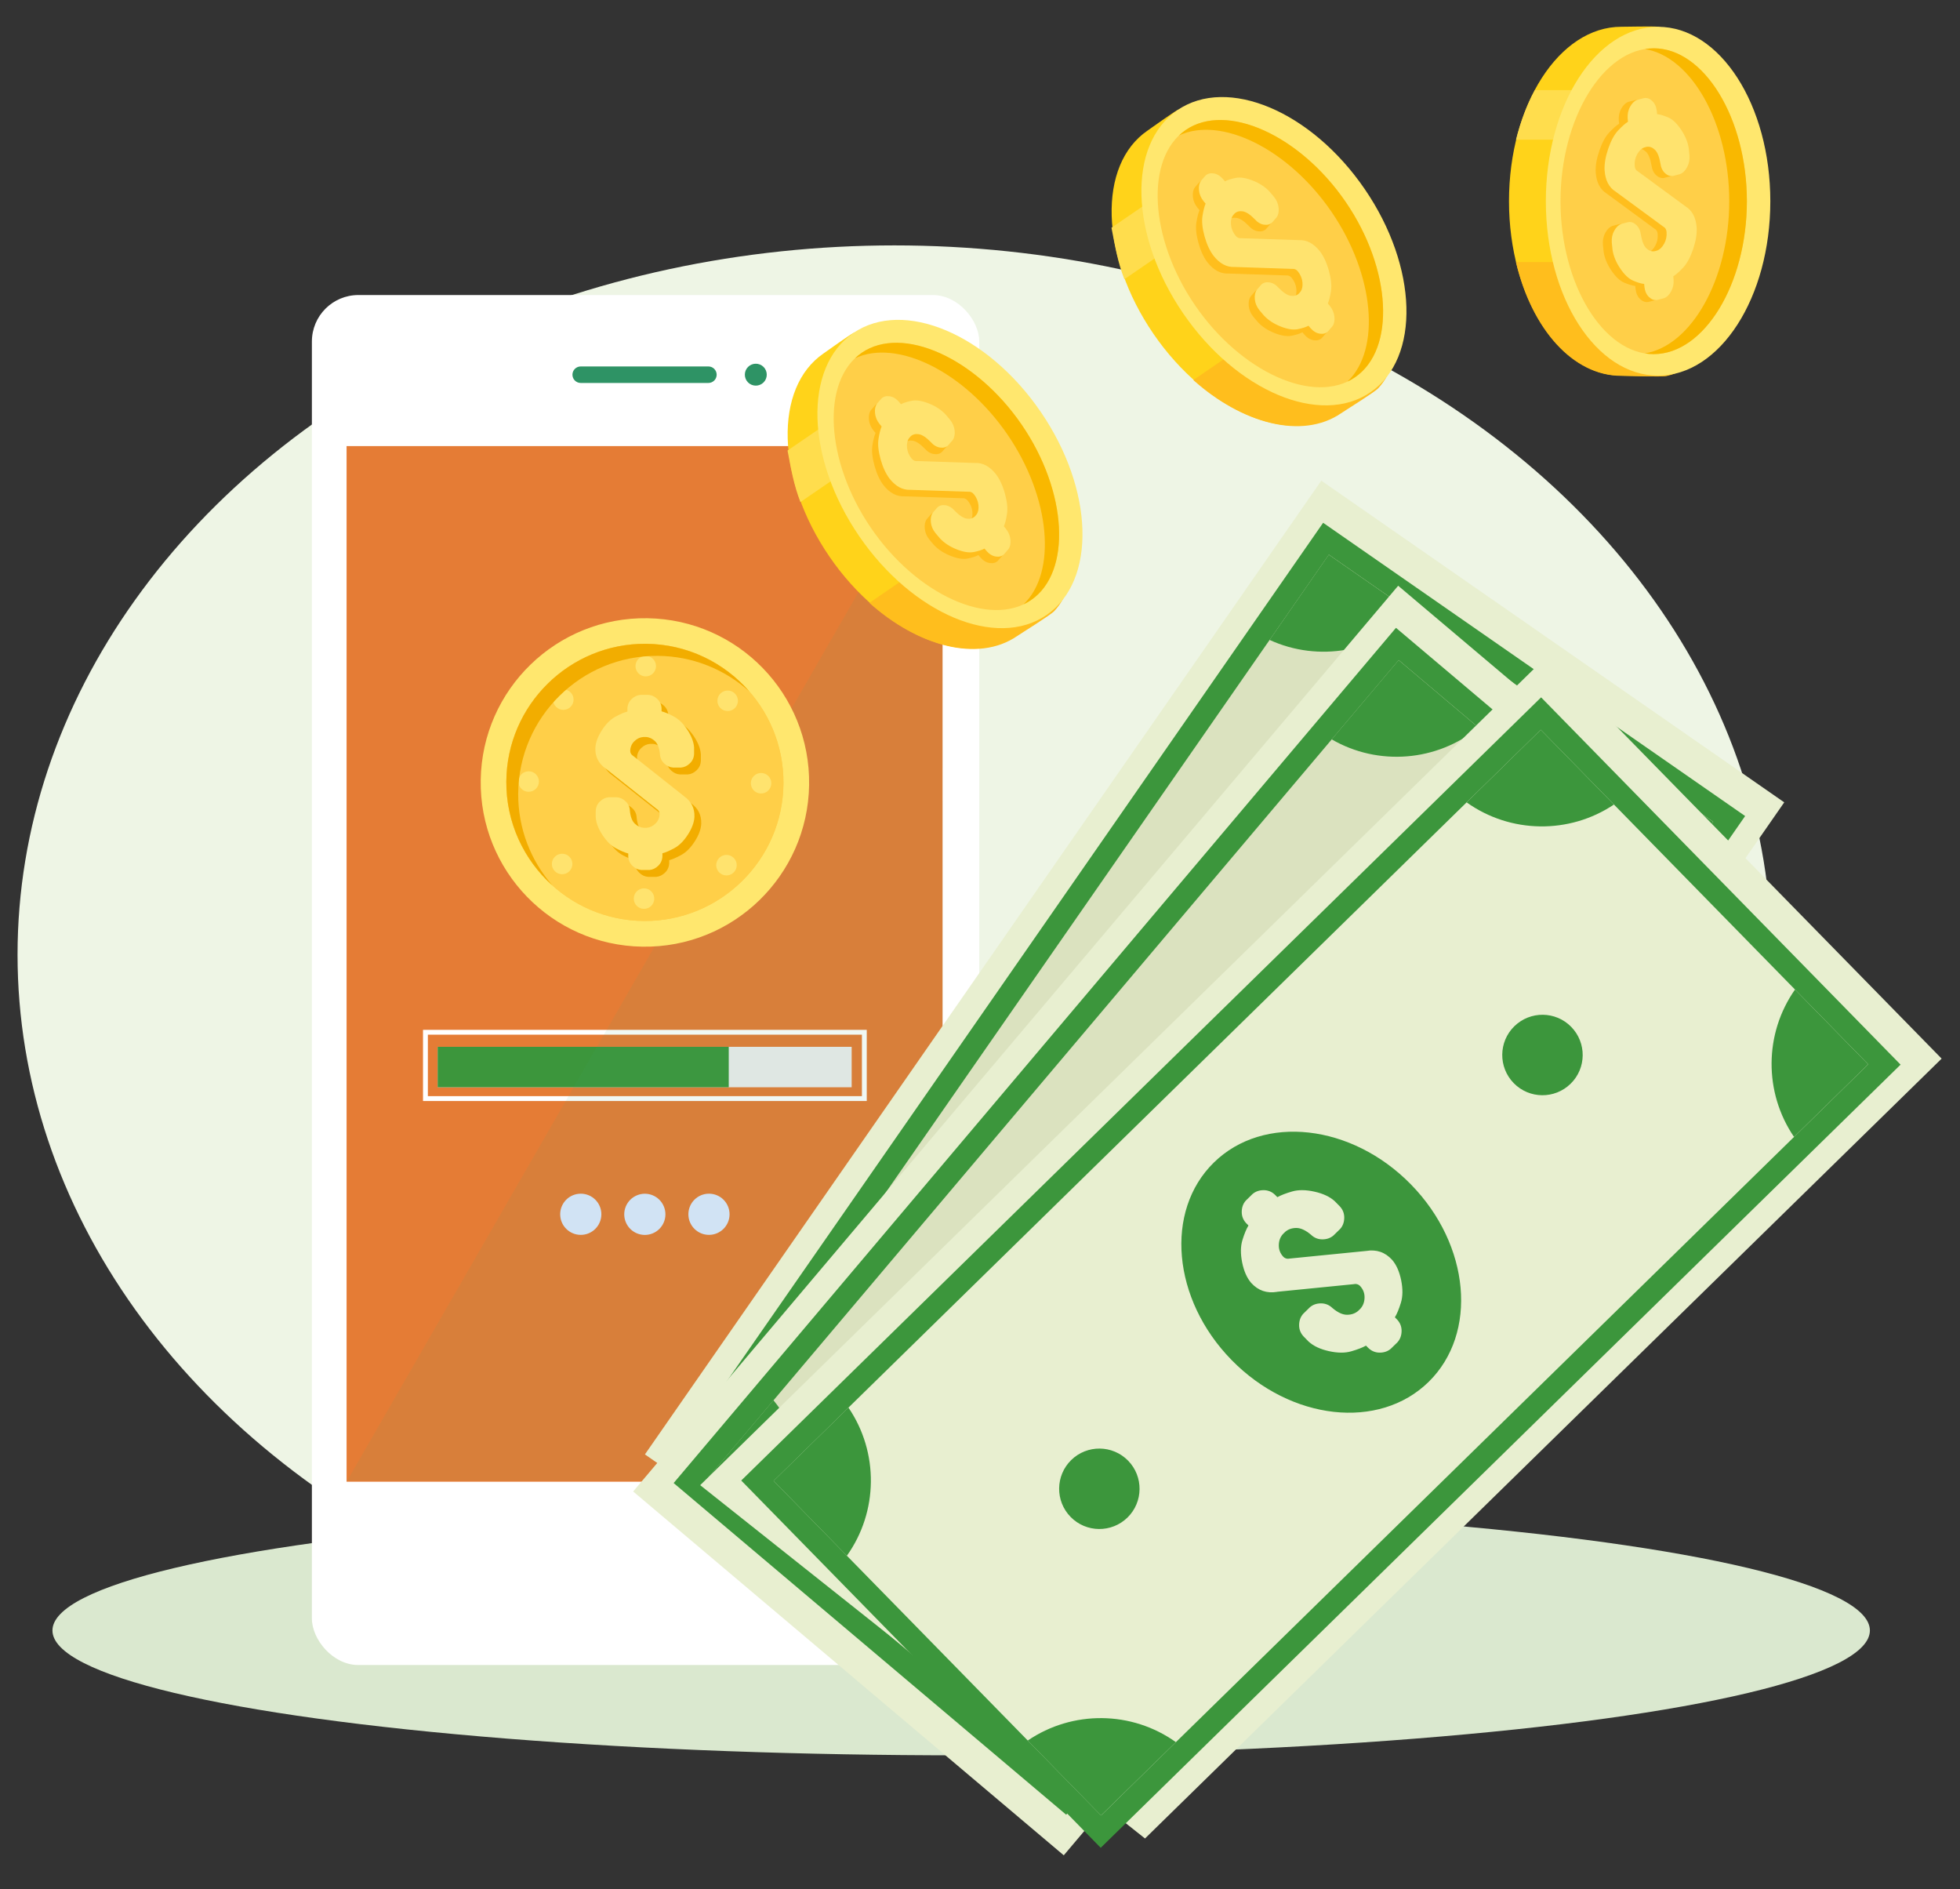 <?xml version="1.0" encoding="UTF-8"?>
<svg id="_ÎÓÈ_1" data-name="—ÎÓÈ_1" xmlns="http://www.w3.org/2000/svg" viewBox="0 0 624.46 601.84">
  <rect x="0" y="0" width="624.46" height="601.84" fill="#333333" stroke="none"/>
  <ellipse cx="306.23" cy="519.38" rx="289.52" ry="39.77" style="fill: #dae8cf; stroke-width: 0px;"/>
  <ellipse cx="284.97" cy="304.11" rx="279.38" ry="225.94" style="fill: #eef5e5; stroke-width: 0px;"/>
  <g>
    <rect x="99.37" y="93.98" width="212.63" height="436.4" rx="14.81" ry="14.81" style="fill: #fff; stroke-width: 0px;"/>
    <rect x="110.42" y="142.1" width="189.88" height="329.89" style="fill: #e57c35; stroke-width: 0px;"/>
    <path d="M225.7,116.73h-40.69c-1.44,0-2.63,1.18-2.63,2.63s1.18,2.63,2.63,2.63h40.69c1.44,0,2.63-1.18,2.63-2.63s-1.18-2.63-2.63-2.63Z" style="fill: #2e9365; stroke-width: 0px;"/>
    <path d="M238.33,116.88c-1.36,1.36-1.36,3.58,0,4.94,1.36,1.36,3.58,1.36,4.94,0,1.36-1.36,1.36-3.58,0-4.94-1.36-1.36-3.58-1.36-4.94,0Z" style="fill: #2e9365; stroke-width: 0px;"/>
    <g>
      <path d="M134.77,350.72h141.38v-22.67h-141.38v22.67ZM136.32,329.59h138.29v19.58h-138.29v-19.58Z" style="fill: #fff; stroke-width: 0px;"/>
      <rect x="139.44" y="333.46" width="131.9" height="12.88" style="fill: #ededed; stroke-width: 0px;"/>
      <rect x="139.44" y="333.46" width="92.74" height="12.88" style="fill: #3c963c; stroke-width: 0px;"/>
    </g>
    <g>
      <circle cx="185.04" cy="386.8" r="6.56" transform="translate(-37.12 20.06) rotate(-5.64)" style="fill: #dde8ff; stroke-width: 0px;"/>
      <circle cx="225.88" cy="386.8" r="6.56" style="fill: #dde8ff; stroke-width: 0px;"/>
      <circle cx="205.46" cy="386.8" r="6.56" transform="translate(-133.32 109.21) rotate(-22.69)" style="fill: #dde8ff; stroke-width: 0px;"/>
    </g>
    <polygon points="110.62 471.67 300.51 471.62 300.3 142.1 110.62 471.67" style="fill: #42a372; opacity: .08; stroke-width: 0px;"/>
  </g>
  <g>
    <path d="M528.27,8.53c-1.24-.2-10.47,0-11.74,0-19.75,0-35.76,24.88-35.76,55.56s16.01,55.56,35.76,55.56c1.81,0,12.81.4,14.55,0,17.23-3.99,21.22-27.68,21.22-55.56s-6.04-52.64-24.02-55.56Z" style="fill: #ffd31a; stroke-width: 0px;"/>
    <path d="M489.01,28.71c-2.55,4.64-4.6,10.21-6.01,15.78h68.2c-.74-5.57-1.87-11.14-3.47-15.78h-58.72Z" style="fill: #ffdd4d; stroke-width: 0px;"/>
    <path d="M516.53,119.72c1.81,0,12.81.43,14.55.03,13.06-3.02,18.51-17.22,20.38-36.26h-68.48c5.04,21.35,18.16,36.23,33.55,36.23Z" style="fill: #ffbe1d; stroke-width: 0px;"/>
    <ellipse cx="528.27" cy="64.1" rx="35.76" ry="55.56" style="fill: #ffe76e; stroke-width: 0px;"/>
    <path d="M526.87,15.39c-16.09,0-29.69,22.31-29.69,48.71s13.6,48.71,29.69,48.71,29.69-22.31,29.69-48.71-13.6-48.71-29.69-48.71Z" style="fill: #ffcf48; stroke-width: 0px;"/>
    <path d="M526.87,15.39c-.95,0-1.88.08-2.81.23,14.84,2.41,26.88,23.62,26.88,48.47s-12.05,46.07-26.88,48.48c.93.15,1.86.23,2.81.23,16.09,0,29.69-22.31,29.69-48.71s-13.6-48.71-29.69-48.71Z" style="fill: #f9b800; stroke-width: 0px;"/>
    <g>
      <path d="M534.17,66.37l-15.15-11.13c-.61-.31-.95-.87-1.03-1.67-.11-1.39.15-2.65.78-3.78.62-1.13,1.39-1.86,2.28-2.18l.75-.2c.91-.15,1.78.15,2.59.9.81.75,1.4,2.18,1.77,4.28.17,1.37.66,2.44,1.47,3.19.81.76,1.68,1.06,2.59.9l2.16-.56c.9-.32,1.66-1.05,2.28-2.18.62-1.13.88-2.39.78-3.78l-.23-2.26c-.29-1.99-1.11-3.98-2.45-5.97-1.34-1.99-2.71-3.29-4.11-3.89-1.41-.6-2.58-.95-3.52-1.05l-.1-1.01c-.17-1.37-.66-2.44-1.47-3.19-.81-.76-1.68-1.06-2.59-.9l-2.16.56c-.9.32-1.66,1.05-2.28,2.18-.63,1.13-.88,2.39-.78,3.78l.1,1.01c-.85.52-1.88,1.44-3.12,2.75-1.23,1.31-2.29,3.25-3.17,5.82-.88,2.57-1.27,4.88-1.16,6.91.22,3.21,1.41,5.48,3.56,6.81l15.15,11.13c.61.31.95.87,1.03,1.67.11,1.39-.15,2.65-.78,3.78-.62,1.13-1.39,1.86-2.28,2.18l-.75.2c-.91.15-1.78-.15-2.59-.9-.81-.76-1.4-2.18-1.77-4.28-.17-1.37-.66-2.44-1.47-3.19-.81-.76-1.68-1.06-2.59-.9l-2.16.56c-.9.32-1.66,1.05-2.28,2.18-.63,1.13-.88,2.39-.78,3.78l.23,2.26c.29,1.99,1.11,3.98,2.45,5.97,1.34,1.99,2.71,3.29,4.11,3.89,1.41.6,2.58.95,3.52,1.05l.1,1.01c.17,1.37.66,2.44,1.47,3.19.81.75,1.68,1.06,2.59.9l2.16-.56c.9-.32,1.66-1.05,2.28-2.18.62-1.13.88-2.39.78-3.78l-.1-1.01c.85-.52,1.88-1.44,3.12-2.75,1.23-1.31,2.29-3.25,3.17-5.82.88-2.57,1.27-4.88,1.16-6.91-.22-3.21-1.41-5.48-3.56-6.81Z" style="fill: #ffbe1d; stroke-width: 0px;"/>
      <path d="M537,65.73l-15.15-11.13c-.61-.31-.95-.87-1.03-1.67-.11-1.39.15-2.65.78-3.78.62-1.13,1.39-1.86,2.28-2.18l.75-.2c.91-.15,1.78.15,2.59.9.81.75,1.4,2.18,1.77,4.28.17,1.37.66,2.44,1.47,3.19.81.76,1.68,1.06,2.59.9l2.16-.56c.9-.32,1.66-1.05,2.28-2.18.62-1.13.88-2.39.78-3.78l-.23-2.26c-.29-1.99-1.11-3.98-2.45-5.97-1.34-1.99-2.71-3.29-4.11-3.89-1.41-.6-2.58-.95-3.52-1.05l-.1-1.01c-.17-1.37-.66-2.44-1.47-3.19-.81-.76-1.68-1.06-2.59-.9l-2.16.56c-.9.32-1.66,1.05-2.28,2.18-.63,1.13-.88,2.39-.78,3.78l.1,1.01c-.85.52-1.88,1.44-3.12,2.75-1.23,1.31-2.29,3.25-3.17,5.82-.88,2.57-1.27,4.88-1.16,6.91.22,3.21,1.41,5.48,3.56,6.81l15.15,11.13c.61.31.95.87,1.03,1.67.11,1.39-.15,2.65-.78,3.78-.63,1.13-1.39,1.86-2.28,2.18l-.75.2c-.91.15-1.78-.15-2.59-.9-.81-.76-1.4-2.18-1.77-4.28-.17-1.37-.66-2.44-1.47-3.19-.81-.76-1.68-1.06-2.59-.9l-2.16.56c-.9.32-1.66,1.05-2.28,2.18-.63,1.13-.88,2.39-.78,3.78l.23,2.26c.29,1.99,1.11,3.98,2.45,5.97,1.34,1.99,2.71,3.29,4.11,3.89,1.41.6,2.58.95,3.52,1.05l.1,1.01c.17,1.37.66,2.44,1.47,3.19.81.75,1.68,1.06,2.59.9l2.16-.56c.9-.32,1.66-1.05,2.28-2.18.62-1.13.88-2.39.78-3.78l-.1-1.01c.85-.52,1.88-1.44,3.12-2.75,1.23-1.31,2.29-3.25,3.17-5.82.88-2.57,1.27-4.88,1.16-6.91-.22-3.21-1.41-5.48-3.56-6.81Z" style="fill: #ffe36e; stroke-width: 0px;"/>
    </g>
  </g>
  <g>
    <path d="M375.11,35.09c-1.11.52-8.47,5.8-9.49,6.5-15.97,10.94-15.14,39.92,1.86,64.73,17,24.81,43.72,36.06,59.69,25.12,1.46-1,10.58-6.77,11.76-8.06,11.72-12.77,1.82-34.13-13.62-56.68-15.9-23.22-34.04-39.22-50.2-31.62Z" style="fill: #ffd31a; stroke-width: 0px;"/>
    <path d="M401.6,40.02l-47.48,32.52c1.19,6.17,1.98,10.87,4.1,16.41l55.15-37.77c-3.85-4.35-7.21-7.29-11.76-11.16Z" style="fill: #ffdd4d; stroke-width: 0px;"/>
    <path d="M380.2,121.06c15.48,13.85,34.65,19.09,47.09,10.57,1.46-1,10.65-6.68,11.83-7.96,8.89-9.68,5.52-24.04-3.55-40.53l-55.37,37.92Z" style="fill: #ffbe1d; stroke-width: 0px;"/>
    <ellipse cx="405.88" cy="80.02" rx="35.05" ry="54.45" transform="translate(25.8 243.37) rotate(-34.41)" style="fill: #ffe76e; stroke-width: 0px;"/>
    <path d="M377.77,41.41c-13.01,8.91-11.65,34.48,2.97,55.83,14.62,21.35,37.97,31.85,50.98,22.94,13.01-8.91,11.65-34.48-2.97-55.83-14.62-21.35-37.97-31.85-50.98-22.94Z" style="fill: #ffcf48; stroke-width: 0px;"/>
    <path d="M377.77,41.41c-.76.52-1.48,1.11-2.14,1.74,13.33-6.27,34.82,4.21,48.58,24.31,13.76,20.09,15.77,43.92,5.11,54.08.83-.39,1.64-.84,2.4-1.37,13.01-8.91,11.65-34.48-2.97-55.83-14.62-21.35-37.97-31.85-50.98-22.94Z" style="fill: #f9b800; stroke-width: 0px;"/>
    <g>
      <path d="M421.75,99.52l-.64-.76c.4-.89.73-2.21,1-3.95.27-1.74.05-3.9-.66-6.47-.71-2.57-1.68-4.65-2.89-6.23-1.96-2.47-4.17-3.65-6.65-3.53l-18.42-.61c-.67.08-1.25-.18-1.76-.78-.86-1.07-1.35-2.23-1.47-3.49-.12-1.26.09-2.27.64-3.02l.5-.57c.66-.63,1.52-.86,2.6-.7,1.07.16,2.34.99,3.8,2.48.9,1.02,1.88,1.61,2.96,1.77,1.08.16,1.94-.07,2.6-.7l1.43-1.65c.55-.76.76-1.76.64-3.02-.12-1.26-.61-2.42-1.47-3.49l-1.44-1.7c-1.34-1.44-3.1-2.6-5.28-3.47-2.19-.87-4.01-1.16-5.48-.87-1.47.29-2.61.66-3.43,1.1l-.64-.76c-.9-1.02-1.88-1.61-2.96-1.77-1.08-.16-1.94.08-2.6.7l-1.43,1.65c-.55.76-.76,1.76-.64,3.02.12,1.26.61,2.42,1.47,3.49l.64.76c-.39.89-.73,2.21-1,3.95-.27,1.74-.05,3.9.66,6.47.71,2.57,1.67,4.65,2.89,6.23,1.96,2.47,4.18,3.65,6.65,3.53l18.42.61c.67-.08,1.25.18,1.76.78.86,1.07,1.34,2.23,1.47,3.49.12,1.26-.09,2.27-.64,3.02l-.5.57c-.65.63-1.52.86-2.6.7-1.08-.16-2.34-.99-3.8-2.48-.9-1.02-1.88-1.61-2.96-1.77-1.08-.16-1.94.07-2.6.7l-1.43,1.65c-.55.76-.76,1.76-.64,3.02.12,1.26.61,2.42,1.47,3.49l1.44,1.7c1.34,1.44,3.1,2.6,5.28,3.47,2.19.87,4.01,1.16,5.48.87,1.47-.29,2.61-.66,3.43-1.1l.64.76c.9,1.02,1.88,1.61,2.96,1.77,1.07.16,1.94-.07,2.59-.7l1.43-1.65c.55-.76.76-1.76.64-3.02-.12-1.26-.61-2.42-1.47-3.49Z" style="fill: #ffbe1d; stroke-width: 0px;"/>
      <path d="M423.69,97.43l-.64-.76c.4-.89.73-2.21,1-3.95.27-1.74.05-3.9-.66-6.47-.71-2.57-1.68-4.65-2.89-6.23-1.96-2.47-4.17-3.65-6.65-3.53l-18.42-.61c-.67.08-1.25-.18-1.76-.78-.86-1.07-1.35-2.23-1.47-3.49-.12-1.26.09-2.27.64-3.02l.5-.57c.66-.63,1.52-.86,2.6-.7,1.07.16,2.34.99,3.8,2.48.9,1.02,1.88,1.61,2.96,1.77,1.08.16,1.94-.07,2.6-.7l1.43-1.65c.55-.76.76-1.76.64-3.02-.12-1.26-.61-2.42-1.47-3.49l-1.44-1.7c-1.34-1.44-3.1-2.6-5.28-3.47-2.19-.87-4.01-1.16-5.48-.87-1.47.29-2.61.66-3.43,1.1l-.64-.76c-.9-1.02-1.88-1.61-2.96-1.77-1.08-.16-1.94.08-2.6.7l-1.43,1.65c-.55.76-.76,1.76-.64,3.02.12,1.26.61,2.42,1.47,3.49l.64.76c-.39.89-.73,2.21-1,3.95-.27,1.74-.05,3.9.66,6.47.71,2.57,1.68,4.65,2.89,6.23,1.96,2.47,4.18,3.65,6.65,3.53l18.42.61c.67-.08,1.25.18,1.76.78.86,1.07,1.34,2.23,1.47,3.49.12,1.26-.09,2.27-.64,3.02l-.5.57c-.65.63-1.52.86-2.6.7-1.08-.16-2.34-.99-3.8-2.48-.9-1.02-1.88-1.61-2.96-1.77-1.08-.16-1.94.07-2.6.7l-1.43,1.65c-.55.76-.76,1.76-.64,3.02.12,1.26.61,2.42,1.47,3.49l1.44,1.7c1.34,1.44,3.1,2.6,5.28,3.47,2.19.87,4.01,1.16,5.48.87,1.47-.29,2.61-.66,3.43-1.1l.64.76c.9,1.02,1.88,1.61,2.96,1.77,1.07.16,1.94-.07,2.59-.7l1.43-1.65c.55-.76.76-1.76.64-3.02-.12-1.26-.61-2.42-1.47-3.49Z" style="fill: #ffe36e; stroke-width: 0px;"/>
    </g>
  </g>
  <g>
    <circle cx="205.46" cy="249.23" r="52.32" transform="translate(-46.92 450.81) rotate(-89.11)" style="fill: #ffe76e; stroke-width: 0px;"/>
    <path d="M205.79,205.08c-24.34-.18-44.29,19.48-44.47,43.82-.18,24.34,19.48,44.29,43.82,44.47,24.34.18,44.29-19.48,44.47-43.82.18-24.34-19.48-44.29-43.82-44.47Z" style="fill: #ffcf48; stroke-width: 0px;"/>
    <path d="M205.79,205.08c-24.34-.18-44.29,19.48-44.47,43.82-.18,24.34,19.48,44.29,43.82,44.47,24.34.18,44.29-19.48,44.47-43.82.18-24.34-19.48-44.29-43.82-44.47Z" style="fill: #ffcf48; stroke-width: 0px;"/>
    <path d="M220.08,255.8l-16.13-12.78c-.66-.4-1-.95-1-1.64.03-1.21.46-2.23,1.3-3.06.84-.83,1.79-1.28,2.85-1.36h.88c1.06.06,2.02.51,2.87,1.33.85.82,1.37,2.16,1.56,4.03.04,1.21.49,2.22,1.34,3.04.85.82,1.8,1.26,2.87,1.33h2.53c1.06-.09,2.01-.55,2.85-1.38.84-.83,1.27-1.85,1.3-3.06v-1.98c-.13-1.76-.85-3.63-2.16-5.62-1.31-1.99-2.74-3.39-4.29-4.21-1.54-.82-2.85-1.37-3.91-1.65v-.88c-.05-1.21-.49-2.22-1.34-3.04-.85-.82-1.8-1.26-2.87-1.33h-2.53c-1.06.09-2.01.55-2.85,1.38-.84.83-1.27,1.85-1.3,3.06v.88c-1.02.26-2.31.82-3.86,1.67-1.55.85-2.98,2.28-4.27,4.29-1.29,2.01-1.99,3.89-2.08,5.65-.09,2.79,1.02,4.98,3.34,6.58l16.13,12.78c.66.4,1,.95,1,1.64-.03,1.21-.46,2.23-1.3,3.06-.84.83-1.79,1.28-2.85,1.36h-.88c-1.06-.06-2.02-.51-2.87-1.33-.85-.82-1.37-2.16-1.56-4.03-.04-1.21-.49-2.22-1.34-3.04-.85-.82-1.8-1.26-2.87-1.33h-2.53c-1.06.09-2.01.55-2.85,1.38-.84.83-1.27,1.85-1.3,3.06v1.98c.13,1.76.85,3.63,2.16,5.63,1.31,1.99,2.74,3.39,4.29,4.21,1.54.82,2.85,1.37,3.91,1.65v.88c.05,1.21.49,2.22,1.34,3.04.85.82,1.8,1.26,2.87,1.33h2.53c1.06-.09,2.01-.55,2.85-1.38.84-.83,1.27-1.85,1.3-3.06v-.88c1.02-.26,2.31-.82,3.86-1.67,1.55-.85,2.97-2.28,4.27-4.29,1.29-2.01,1.99-3.89,2.08-5.65.09-2.79-1.02-4.98-3.34-6.58Z" style="fill: #f2ad00; stroke-width: 0px;"/>
    <path d="M217.92,253.61l-16.13-12.78c-.66-.4-1-.95-1-1.64.03-1.21.46-2.23,1.3-3.06.84-.83,1.79-1.28,2.85-1.36h.88c1.06.06,2.02.51,2.87,1.33.85.82,1.37,2.16,1.56,4.03.04,1.21.49,2.22,1.34,3.04.85.82,1.8,1.26,2.87,1.33h2.53c1.06-.09,2.01-.55,2.85-1.38.84-.83,1.27-1.85,1.3-3.06v-1.98c-.13-1.76-.85-3.63-2.16-5.63-1.31-1.99-2.74-3.39-4.29-4.21-1.54-.82-2.85-1.37-3.91-1.65v-.88c-.05-1.21-.49-2.22-1.34-3.04-.85-.82-1.8-1.26-2.87-1.33h-2.53c-1.06.1-2.01.55-2.85,1.38-.84.83-1.27,1.85-1.3,3.06v.88c-1.02.26-2.31.82-3.86,1.67-1.55.85-2.98,2.28-4.27,4.29-1.29,2.01-1.99,3.89-2.08,5.65-.09,2.79,1.02,4.98,3.34,6.58l16.13,12.78c.66.4,1,.95,1,1.64-.03,1.21-.46,2.23-1.3,3.06-.84.83-1.79,1.28-2.85,1.36h-.88c-1.06-.06-2.02-.51-2.87-1.33-.85-.82-1.37-2.16-1.56-4.03-.04-1.21-.49-2.22-1.34-3.04-.85-.82-1.8-1.26-2.87-1.33h-2.53c-1.06.09-2.01.55-2.85,1.38-.84.83-1.27,1.85-1.3,3.06v1.98c.13,1.76.85,3.63,2.16,5.63,1.31,1.99,2.74,3.39,4.29,4.21,1.54.82,2.85,1.37,3.91,1.66v.88c.05,1.21.49,2.22,1.34,3.04.85.82,1.8,1.26,2.87,1.33h2.53c1.06-.09,2.01-.55,2.85-1.38.84-.83,1.27-1.85,1.3-3.06v-.88c1.02-.26,2.31-.82,3.86-1.67,1.55-.85,2.97-2.28,4.26-4.29,1.29-2.01,1.99-3.89,2.08-5.65.09-2.79-1.02-4.98-3.34-6.58Z" style="fill: #ffe36e; stroke-width: 0px;"/>
    <path d="M205.76,208.93c-1.81-.01-3.28,1.44-3.29,3.24-.01,1.81,1.44,3.28,3.24,3.29,1.81.01,3.28-1.44,3.29-3.24.01-1.81-1.44-3.28-3.24-3.29Z" style="fill: #ffe36e; stroke-width: 0px;"/>
    <path d="M205.21,282.98c-1.81-.01-3.28,1.44-3.29,3.24-.01,1.81,1.44,3.28,3.24,3.29,1.81.01,3.28-1.44,3.29-3.24.01-1.81-1.44-3.28-3.24-3.29Z" style="fill: #ffe36e; stroke-width: 0px;"/>
    <path d="M168.46,245.69c-1.81-.01-3.28,1.44-3.29,3.24-.01,1.81,1.44,3.28,3.24,3.29,1.81.01,3.28-1.44,3.29-3.24.01-1.81-1.44-3.28-3.24-3.29Z" style="fill: #ffe36e; stroke-width: 0px;"/>
    <path d="M242.51,246.23c-1.81-.01-3.28,1.44-3.29,3.24-.01,1.81,1.44,3.28,3.24,3.29,1.81.01,3.28-1.44,3.29-3.24.01-1.81-1.44-3.28-3.24-3.29Z" style="fill: #ffe36e; stroke-width: 0px;"/>
    <path d="M176.8,272.89c-1.29,1.27-1.3,3.34-.03,4.62,1.27,1.29,3.34,1.3,4.62.03,1.29-1.27,1.3-3.34.03-4.62-1.27-1.29-3.34-1.3-4.62-.03Z" style="fill: #ffe36e; stroke-width: 0px;"/>
    <path d="M229.54,220.91c-1.29,1.27-1.3,3.34-.03,4.62,1.27,1.29,3.34,1.3,4.62.03,1.29-1.27,1.3-3.34.03-4.62-1.27-1.29-3.34-1.3-4.62-.03Z" style="fill: #ffe36e; stroke-width: 0px;"/>
    <path d="M177.18,220.53c-1.29,1.27-1.3,3.34-.03,4.62,1.27,1.29,3.34,1.3,4.62.03,1.29-1.27,1.3-3.34.03-4.62-1.27-1.29-3.34-1.3-4.62-.03Z" style="fill: #ffe36e; stroke-width: 0px;"/>
    <path d="M229.16,273.27c-1.29,1.27-1.3,3.34-.03,4.62,1.27,1.29,3.34,1.3,4.62.03,1.29-1.27,1.3-3.34.03-4.62-1.27-1.29-3.34-1.3-4.62-.03Z" style="fill: #ffe36e; stroke-width: 0px;"/>
    <path d="M205.79,205.08c-24.34-.18-44.29,19.48-44.47,43.82-.1,13.14,5.59,24.99,14.67,33.15-6.84-7.84-10.97-18.11-10.89-29.31.18-24.34,20.13-44,44.47-43.82,11.2.08,21.41,4.36,29.15,11.32-8.03-9.2-19.79-15.06-32.93-15.16Z" style="fill: #f2ad00; stroke-width: 0px;"/>
  </g>
  <g>
    <path d="M271.89,106.07c-1.11.52-8.47,5.8-9.49,6.5-15.97,10.94-15.14,39.92,1.86,64.73,17,24.81,43.72,36.06,59.69,25.12,1.46-1,10.58-6.77,11.76-8.06,11.72-12.77,1.82-34.13-13.62-56.68-15.9-23.22-34.04-39.22-50.2-31.62Z" style="fill: #ffd31a; stroke-width: 0px;"/>
    <path d="M298.39,111l-47.48,32.52c1.19,6.17,1.98,10.87,4.1,16.41l55.15-37.77c-3.85-4.35-7.21-7.29-11.76-11.16Z" style="fill: #ffdd4d; stroke-width: 0px;"/>
    <path d="M276.98,192.04c15.48,13.85,34.65,19.09,47.09,10.57,1.46-1,10.65-6.68,11.83-7.96,8.89-9.68,5.52-24.04-3.55-40.53l-55.37,37.92Z" style="fill: #ffbe1d; stroke-width: 0px;"/>
    <ellipse cx="302.66" cy="150.99" rx="35.05" ry="54.45" transform="translate(-32.37 197.46) rotate(-34.41)" style="fill: #ffe76e; stroke-width: 0px;"/>
    <path d="M274.55,112.38c-13.01,8.91-11.65,34.48,2.97,55.83,14.62,21.35,37.97,31.85,50.98,22.94,13.01-8.91,11.65-34.48-2.97-55.83-14.62-21.35-37.97-31.85-50.98-22.94Z" style="fill: #ffcf48; stroke-width: 0px;"/>
    <path d="M274.55,112.38c-.76.52-1.48,1.11-2.14,1.74,13.33-6.27,34.82,4.21,48.58,24.31,13.76,20.09,15.77,43.92,5.11,54.08.83-.39,1.64-.84,2.4-1.37,13.01-8.91,11.65-34.48-2.97-55.83-14.62-21.35-37.97-31.85-50.98-22.94Z" style="fill: #f9b800; stroke-width: 0px;"/>
    <g>
      <path d="M318.53,170.49l-.64-.76c.4-.89.73-2.21,1-3.95.27-1.74.05-3.9-.66-6.47-.71-2.57-1.68-4.65-2.89-6.23-1.96-2.47-4.17-3.65-6.65-3.53l-18.42-.61c-.67.08-1.25-.18-1.76-.78-.86-1.07-1.35-2.23-1.47-3.49-.12-1.26.09-2.27.64-3.02l.5-.57c.66-.63,1.52-.86,2.6-.7,1.07.16,2.34.99,3.8,2.48.9,1.02,1.88,1.61,2.96,1.77,1.08.16,1.94-.07,2.6-.7l1.43-1.65c.55-.76.76-1.76.64-3.02-.12-1.26-.61-2.42-1.47-3.49l-1.44-1.7c-1.34-1.44-3.1-2.6-5.28-3.47-2.19-.87-4.01-1.16-5.48-.87-1.47.29-2.61.66-3.43,1.1l-.64-.76c-.9-1.02-1.88-1.61-2.96-1.77-1.08-.16-1.94.08-2.6.7l-1.43,1.65c-.55.76-.76,1.76-.64,3.02.12,1.26.61,2.42,1.47,3.49l.64.76c-.39.89-.73,2.21-1,3.95-.27,1.74-.05,3.9.66,6.47.71,2.57,1.67,4.65,2.89,6.23,1.96,2.47,4.18,3.65,6.65,3.53l18.42.61c.67-.08,1.25.18,1.76.78.86,1.07,1.34,2.23,1.47,3.49.12,1.26-.09,2.27-.64,3.02l-.5.57c-.65.63-1.52.86-2.6.7-1.08-.16-2.34-.99-3.8-2.48-.9-1.02-1.88-1.61-2.96-1.77-1.08-.16-1.94.07-2.6.7l-1.43,1.65c-.55.76-.76,1.76-.64,3.02.12,1.26.61,2.42,1.47,3.49l1.44,1.7c1.34,1.44,3.1,2.6,5.28,3.47,2.19.87,4.01,1.16,5.48.87,1.47-.29,2.61-.66,3.43-1.1l.64.76c.9,1.02,1.88,1.61,2.96,1.77,1.07.16,1.94-.07,2.59-.7l1.43-1.65c.55-.76.76-1.76.64-3.02-.12-1.26-.61-2.42-1.47-3.49Z" style="fill: #ffbe1d; stroke-width: 0px;"/>
      <path d="M320.47,168.41l-.64-.76c.4-.89.73-2.21,1-3.95.27-1.74.05-3.9-.66-6.46-.71-2.57-1.68-4.65-2.89-6.23-1.96-2.47-4.17-3.65-6.65-3.53l-18.42-.61c-.67.08-1.25-.18-1.76-.78-.86-1.06-1.35-2.23-1.47-3.49-.12-1.26.09-2.27.64-3.02l.5-.57c.66-.63,1.52-.86,2.6-.7,1.07.16,2.34.99,3.8,2.48.9,1.02,1.88,1.61,2.96,1.77,1.08.16,1.94-.07,2.6-.7l1.43-1.65c.55-.76.76-1.76.64-3.02-.12-1.26-.61-2.42-1.47-3.49l-1.44-1.7c-1.34-1.44-3.1-2.6-5.28-3.47-2.19-.87-4.01-1.16-5.48-.87-1.47.29-2.61.66-3.43,1.1l-.64-.76c-.9-1.02-1.88-1.61-2.96-1.77-1.08-.16-1.94.08-2.6.7l-1.43,1.65c-.55.76-.76,1.76-.64,3.02.12,1.26.61,2.42,1.47,3.49l.64.76c-.39.89-.73,2.21-1,3.95-.27,1.74-.05,3.9.66,6.47.71,2.57,1.68,4.65,2.89,6.23,1.96,2.47,4.18,3.65,6.65,3.53l18.42.61c.67-.08,1.25.18,1.76.78.86,1.07,1.34,2.23,1.47,3.49.12,1.26-.09,2.27-.64,3.02l-.5.57c-.65.63-1.52.86-2.6.7-1.08-.16-2.34-.99-3.8-2.48-.9-1.02-1.88-1.61-2.96-1.77-1.08-.16-1.94.07-2.6.7l-1.43,1.65c-.55.76-.76,1.76-.64,3.02.12,1.26.61,2.42,1.47,3.49l1.44,1.7c1.34,1.44,3.1,2.6,5.28,3.47,2.19.87,4.01,1.16,5.48.87,1.47-.29,2.61-.66,3.43-1.1l.64.76c.9,1.02,1.88,1.61,2.96,1.77,1.07.16,1.94-.07,2.59-.7l1.43-1.65c.55-.76.76-1.76.64-3.02-.12-1.26-.61-2.42-1.47-3.49Z" style="fill: #ffe36e; stroke-width: 0px;"/>
    </g>
  </g>
  <g>
    <rect x="198.13" y="269.67" width="377.69" height="179.59" transform="translate(-129.04 472.14) rotate(-55.21)" style="fill: #e8efd0; stroke-width: 0px;"/>
    <rect x="305.15" y="181.37" width="163.72" height="356.62" transform="translate(274.43 -156.53) rotate(34.79)" style="fill: #3c963c; stroke-width: 0px;"/>
    <rect x="312.44" y="188.67" width="149.13" height="342.03" transform="translate(274.43 -156.53) rotate(34.79)" style="fill: #dbe2bf; stroke-width: 0px;"/>
    <ellipse cx="387.1" cy="359.55" rx="39.98" ry="48.9" transform="translate(-129.05 472.28) rotate(-55.21)" style="fill: #3c963c; stroke-width: 0px;"/>
    <path d="M323.3,451.1c-5.81-4.04-7.25-12.02-3.21-17.84,4.04-5.81,12.02-7.25,17.84-3.21,5.81,4.04,7.25,12.02,3.21,17.84-4.04,5.81-12.02,7.25-17.84,3.21Z" style="fill: #3c963c; stroke-width: 0px;"/>
    <path d="M450.65,267.82c-5.81-4.04-13.8-2.6-17.84,3.21-4.04,5.81-2.6,13.8,3.21,17.84,5.81,4.04,13.8,2.6,17.84-3.21,4.04-5.81,2.6-13.8-3.21-17.84Z" style="fill: #3c963c; stroke-width: 0px;"/>
    <path d="M247.24,430.16l-19.05,27.42,27.42,19.05c7.2-15.67,3.85-34.3-8.37-46.47Z" style="fill: #3c963c; stroke-width: 0px;"/>
    <path d="M450.72,195.71l-27.37-19.02-18.86,27.15c15.57,7.16,34.06,3.89,46.23-8.13Z" style="fill: #3c963c; stroke-width: 0px;"/>
    <path d="M323.24,523.62l27.42,19.05,19.05-27.42c-15.67-7.2-34.3-3.85-46.47,8.37Z" style="fill: #3c963c; stroke-width: 0px;"/>
    <path d="M518.46,242.77c-7.02,15.61-3.63,34.07,8.5,46.17l18.86-27.15-27.37-19.02Z" style="fill: #3c963c; stroke-width: 0px;"/>
    <path d="M374.46,368.32c-3.13,1.16-6.01.74-8.65-1.25-1.64-1.3-2.99-3.25-4.05-5.87-1.06-2.61-1.48-4.96-1.25-7.05.23-2.08.57-3.71,1.02-4.88l-.86-.59c-1.15-.85-1.84-1.97-2.08-3.35-.23-1.38-.02-2.61.62-3.69l1.71-2.46c.79-.98,1.87-1.61,3.24-1.87,1.37-.26,2.66,0,3.86.78l.86.59c1-.83,2.43-1.72,4.27-2.66,1.84-.94,4.17-1.37,7-1.28,2.82.09,5.13.67,6.91,1.75l1.92,1.34c1.15.85,1.84,1.97,2.08,3.35.23,1.38.03,2.61-.62,3.69l-1.71,2.46c-.79.99-1.87,1.61-3.24,1.87-1.37.26-2.66,0-3.86-.78-1.94-1.08-3.6-1.5-4.97-1.23-1.37.26-2.45.89-3.24,1.87l-.59.86c-.65,1.08-.85,2.31-.62,3.69.23,1.38.92,2.49,2.08,3.34.68.47,1.44.52,2.27.15l23.36-6.92c3.13-1.16,6.01-.74,8.65,1.25,1.64,1.3,2.99,3.25,4.05,5.87,1.06,2.62,1.48,4.97,1.25,7.05-.23,2.09-.57,3.71-1.02,4.88l.86.59c1.15.85,1.84,1.97,2.08,3.35.23,1.38.02,2.61-.62,3.69l-1.71,2.46c-.79.98-1.87,1.61-3.24,1.87-1.37.26-2.66,0-3.86-.78l-.86-.59c-1,.84-2.43,1.72-4.27,2.66-1.84.94-4.17,1.37-7,1.28-2.82-.08-5.13-.67-6.91-1.75l-1.92-1.34c-1.15-.85-1.84-1.97-2.08-3.35-.23-1.38-.03-2.61.62-3.69l1.71-2.46c.79-.98,1.87-1.61,3.24-1.87,1.37-.26,2.66,0,3.86.78,1.94,1.09,3.6,1.5,4.97,1.23,1.37-.26,2.45-.89,3.24-1.87l.59-.86c.65-1.08.85-2.31.62-3.69-.23-1.38-.92-2.49-2.08-3.35-.68-.47-1.43-.52-2.27-.15l-23.36,6.92Z" style="fill: #e8efd0; stroke-width: 0px;"/>
  </g>
  <g>
    <rect x="203.34" y="299.01" width="377.69" height="179.59" transform="translate(-157.91 437.48) rotate(-49.81)" style="fill: #e8efd0; stroke-width: 0px;"/>
    <rect x="310.34" y="210.72" width="163.72" height="356.62" transform="translate(343.67 -161.25) rotate(40.19)" style="fill: #3c963c; stroke-width: 0px;"/>
    <rect x="317.64" y="218.01" width="149.13" height="342.03" transform="translate(343.67 -161.25) rotate(40.19)" style="fill: #dbe2bf; stroke-width: 0px;"/>
    <ellipse cx="392.31" cy="388.9" rx="39.98" ry="48.9" transform="translate(-157.95 437.6) rotate(-49.81)" style="fill: #3c963c; stroke-width: 0px;"/>
    <circle cx="328.45" cy="464.26" r="12.81" style="fill: #3c963c; stroke-width: 0px;"/>
    <circle cx="455.93" cy="313.35" r="12.81" transform="translate(-23.39 589.59) rotate(-64.46)" style="fill: #3c963c; stroke-width: 0px;"/>
    <path d="M246.42,446.04l-21.55,25.5,25.5,21.55c8.65-14.92,7.06-33.78-3.96-47.05Z" style="fill: #3c963c; stroke-width: 0px;"/>
    <path d="M471.07,231.78l-25.46-21.51-21.33,25.25c14.83,8.59,33.54,7.08,46.79-3.75Z" style="fill: #3c963c; stroke-width: 0px;"/>
    <path d="M313.29,546.24l25.5,21.55,21.55-25.5c-14.92-8.65-33.78-7.06-47.05,3.96Z" style="fill: #3c963c; stroke-width: 0px;"/>
    <path d="M534.07,285c-8.46,14.88-6.82,33.58,4.12,46.76l21.33-25.25-25.46-21.51Z" style="fill: #3c963c; stroke-width: 0px;"/>
    <path d="M378.9,396.45c-3.22.86-6.05.17-8.49-2.06-1.51-1.44-2.67-3.52-3.48-6.22-.81-2.7-1-5.08-.58-7.14.43-2.05.92-3.64,1.47-4.77l-.8-.67c-1.07-.96-1.65-2.13-1.75-3.53-.1-1.39.22-2.6.97-3.62l1.93-2.29c.88-.9,2.01-1.42,3.4-1.56,1.39-.13,2.65.25,3.77,1.14l.8.67c1.08-.74,2.58-1.49,4.5-2.25,1.92-.76,4.28-.97,7.09-.62,2.8.35,5.04,1.15,6.72,2.39l1.79,1.51c1.07.96,1.65,2.13,1.75,3.53.1,1.39-.22,2.6-.97,3.62l-1.93,2.29c-.88.91-2.01,1.42-3.4,1.56-1.39.13-2.65-.25-3.77-1.14-1.83-1.26-3.44-1.83-4.83-1.7-1.39.13-2.52.65-3.4,1.56l-.67.8c-.75,1.02-1.07,2.22-.97,3.62.1,1.39.69,2.57,1.75,3.53.63.53,1.38.65,2.25.37l23.91-4.69c3.22-.86,6.05-.17,8.49,2.06,1.51,1.44,2.67,3.52,3.48,6.22.81,2.7,1,5.08.58,7.14-.43,2.05-.92,3.64-1.47,4.77l.8.67c1.07.96,1.65,2.13,1.75,3.53.1,1.39-.22,2.6-.97,3.62l-1.93,2.29c-.88.91-2.01,1.42-3.4,1.56-1.39.13-2.65-.25-3.77-1.14l-.8-.67c-1.08.74-2.58,1.49-4.5,2.25-1.92.76-4.28.97-7.09.62-2.8-.35-5.04-1.15-6.72-2.39l-1.79-1.51c-1.07-.96-1.65-2.13-1.75-3.53-.1-1.39.22-2.6.97-3.62l1.93-2.29c.88-.91,2.01-1.42,3.4-1.56,1.39-.13,2.65.25,3.77,1.14,1.83,1.26,3.44,1.83,4.83,1.7,1.39-.13,2.52-.65,3.4-1.56l.67-.8c.75-1.02,1.07-2.22.97-3.62-.1-1.39-.69-2.57-1.75-3.53-.63-.53-1.38-.65-2.25-.37l-23.91,4.69Z" style="fill: #e8efd0; stroke-width: 0px;"/>
  </g>
  <g>
    <polygon points="618.61 337.22 364.8 585.64 223.08 473.09 492.99 208.89 618.61 337.22" style="fill: #e8efd0; stroke-width: 0px;"/>
    <rect x="338.97" y="227.07" width="163.72" height="356.62" transform="translate(416.14 -178.93) rotate(45.61)" style="fill: #3c963c; stroke-width: 0px;"/>
    <rect x="346.27" y="234.37" width="149.13" height="342.03" transform="translate(416.14 -178.93) rotate(45.61)" style="fill: #e8efd0; stroke-width: 0px;"/>
    <ellipse cx="420.95" cy="405.27" rx="39.98" ry="48.9" transform="translate(-163.36 410.12) rotate(-44.39)" style="fill: #3c963c; stroke-width: 0px;"/>
    <path d="M341.1,483.21c-4.95-5.06-4.86-13.17.19-18.12,5.06-4.95,13.17-4.86,18.12.19,4.95,5.06,4.86,13.17-.19,18.12-5.06,4.95-13.17,4.86-18.12-.19Z" style="fill: #3c963c; stroke-width: 0px;"/>
    <path d="M500.59,327.1c-4.95-5.06-13.06-5.14-18.12-.19-5.06,4.95-5.14,13.06-.19,18.12,4.95,5.06,13.06,5.14,18.12.19,5.06-4.95,5.14-13.06.19-18.12Z" style="fill: #3c963c; stroke-width: 0px;"/>
    <path d="M270.32,448.37l-23.86,23.35,23.35,23.86c10.02-14.04,10.22-32.96.5-47.21Z" style="fill: #3c963c; stroke-width: 0px;"/>
    <path d="M514.2,256.28l-23.31-23.82-23.62,23.13c13.95,9.95,32.72,10.22,46.94.69Z" style="fill: #3c963c; stroke-width: 0px;"/>
    <path d="M327.43,554.44l23.35,23.86,23.86-23.35c-14.04-10.02-32.96-10.22-47.21-.5Z" style="fill: #3c963c; stroke-width: 0px;"/>
    <path d="M571.89,315.22c-9.83,14.01-9.96,32.78-.31,46.94l23.62-23.13-23.31-23.82Z" style="fill: #3c963c; stroke-width: 0px;"/>
    <path d="M406.89,411.51c-3.29.55-6.04-.4-8.26-2.85-1.36-1.58-2.32-3.75-2.88-6.52-.55-2.77-.52-5.15.1-7.16.62-2,1.26-3.54,1.91-4.61l-.73-.74c-.97-1.05-1.44-2.28-1.41-3.68.03-1.4.46-2.56,1.3-3.51l2.14-2.09c.96-.82,2.14-1.23,3.54-1.23,1.4,0,2.61.5,3.64,1.49l.73.74c1.14-.63,2.71-1.24,4.69-1.81,1.99-.58,4.36-.56,7.11.05,2.76.61,4.91,1.62,6.46,3.02l1.64,1.67c.97,1.05,1.44,2.28,1.41,3.68-.03,1.4-.46,2.57-1.3,3.51l-2.14,2.09c-.96.82-2.14,1.23-3.54,1.23-1.4,0-2.61-.5-3.64-1.49-1.7-1.43-3.25-2.14-4.65-2.14-1.4,0-2.57.41-3.54,1.23l-.74.73c-.84.94-1.27,2.11-1.3,3.51-.03,1.4.44,2.62,1.41,3.68.58.59,1.31.78,2.2.58l24.24-2.41c3.29-.55,6.04.4,8.26,2.85,1.36,1.58,2.32,3.75,2.88,6.52.55,2.77.52,5.15-.1,7.16-.62,2.01-1.26,3.54-1.91,4.61l.73.74c.97,1.05,1.44,2.28,1.41,3.68-.03,1.4-.47,2.57-1.3,3.51l-2.14,2.09c-.96.82-2.14,1.23-3.53,1.23-1.4,0-2.61-.5-3.64-1.49l-.73-.74c-1.14.63-2.71,1.24-4.69,1.81-1.99.58-4.36.56-7.11-.05-2.76-.61-4.91-1.62-6.46-3.02l-1.64-1.68c-.97-1.05-1.44-2.28-1.41-3.68.03-1.4.46-2.56,1.3-3.51l2.14-2.1c.96-.82,2.14-1.23,3.54-1.23,1.4,0,2.61.5,3.64,1.49,1.7,1.43,3.25,2.15,4.65,2.14,1.4,0,2.57-.41,3.54-1.23l.74-.73c.84-.94,1.27-2.11,1.3-3.51.03-1.4-.44-2.62-1.41-3.68-.58-.59-1.31-.78-2.2-.58l-24.24,2.41Z" style="fill: #e8efd0; stroke-width: 0px;"/>
  </g>
</svg>